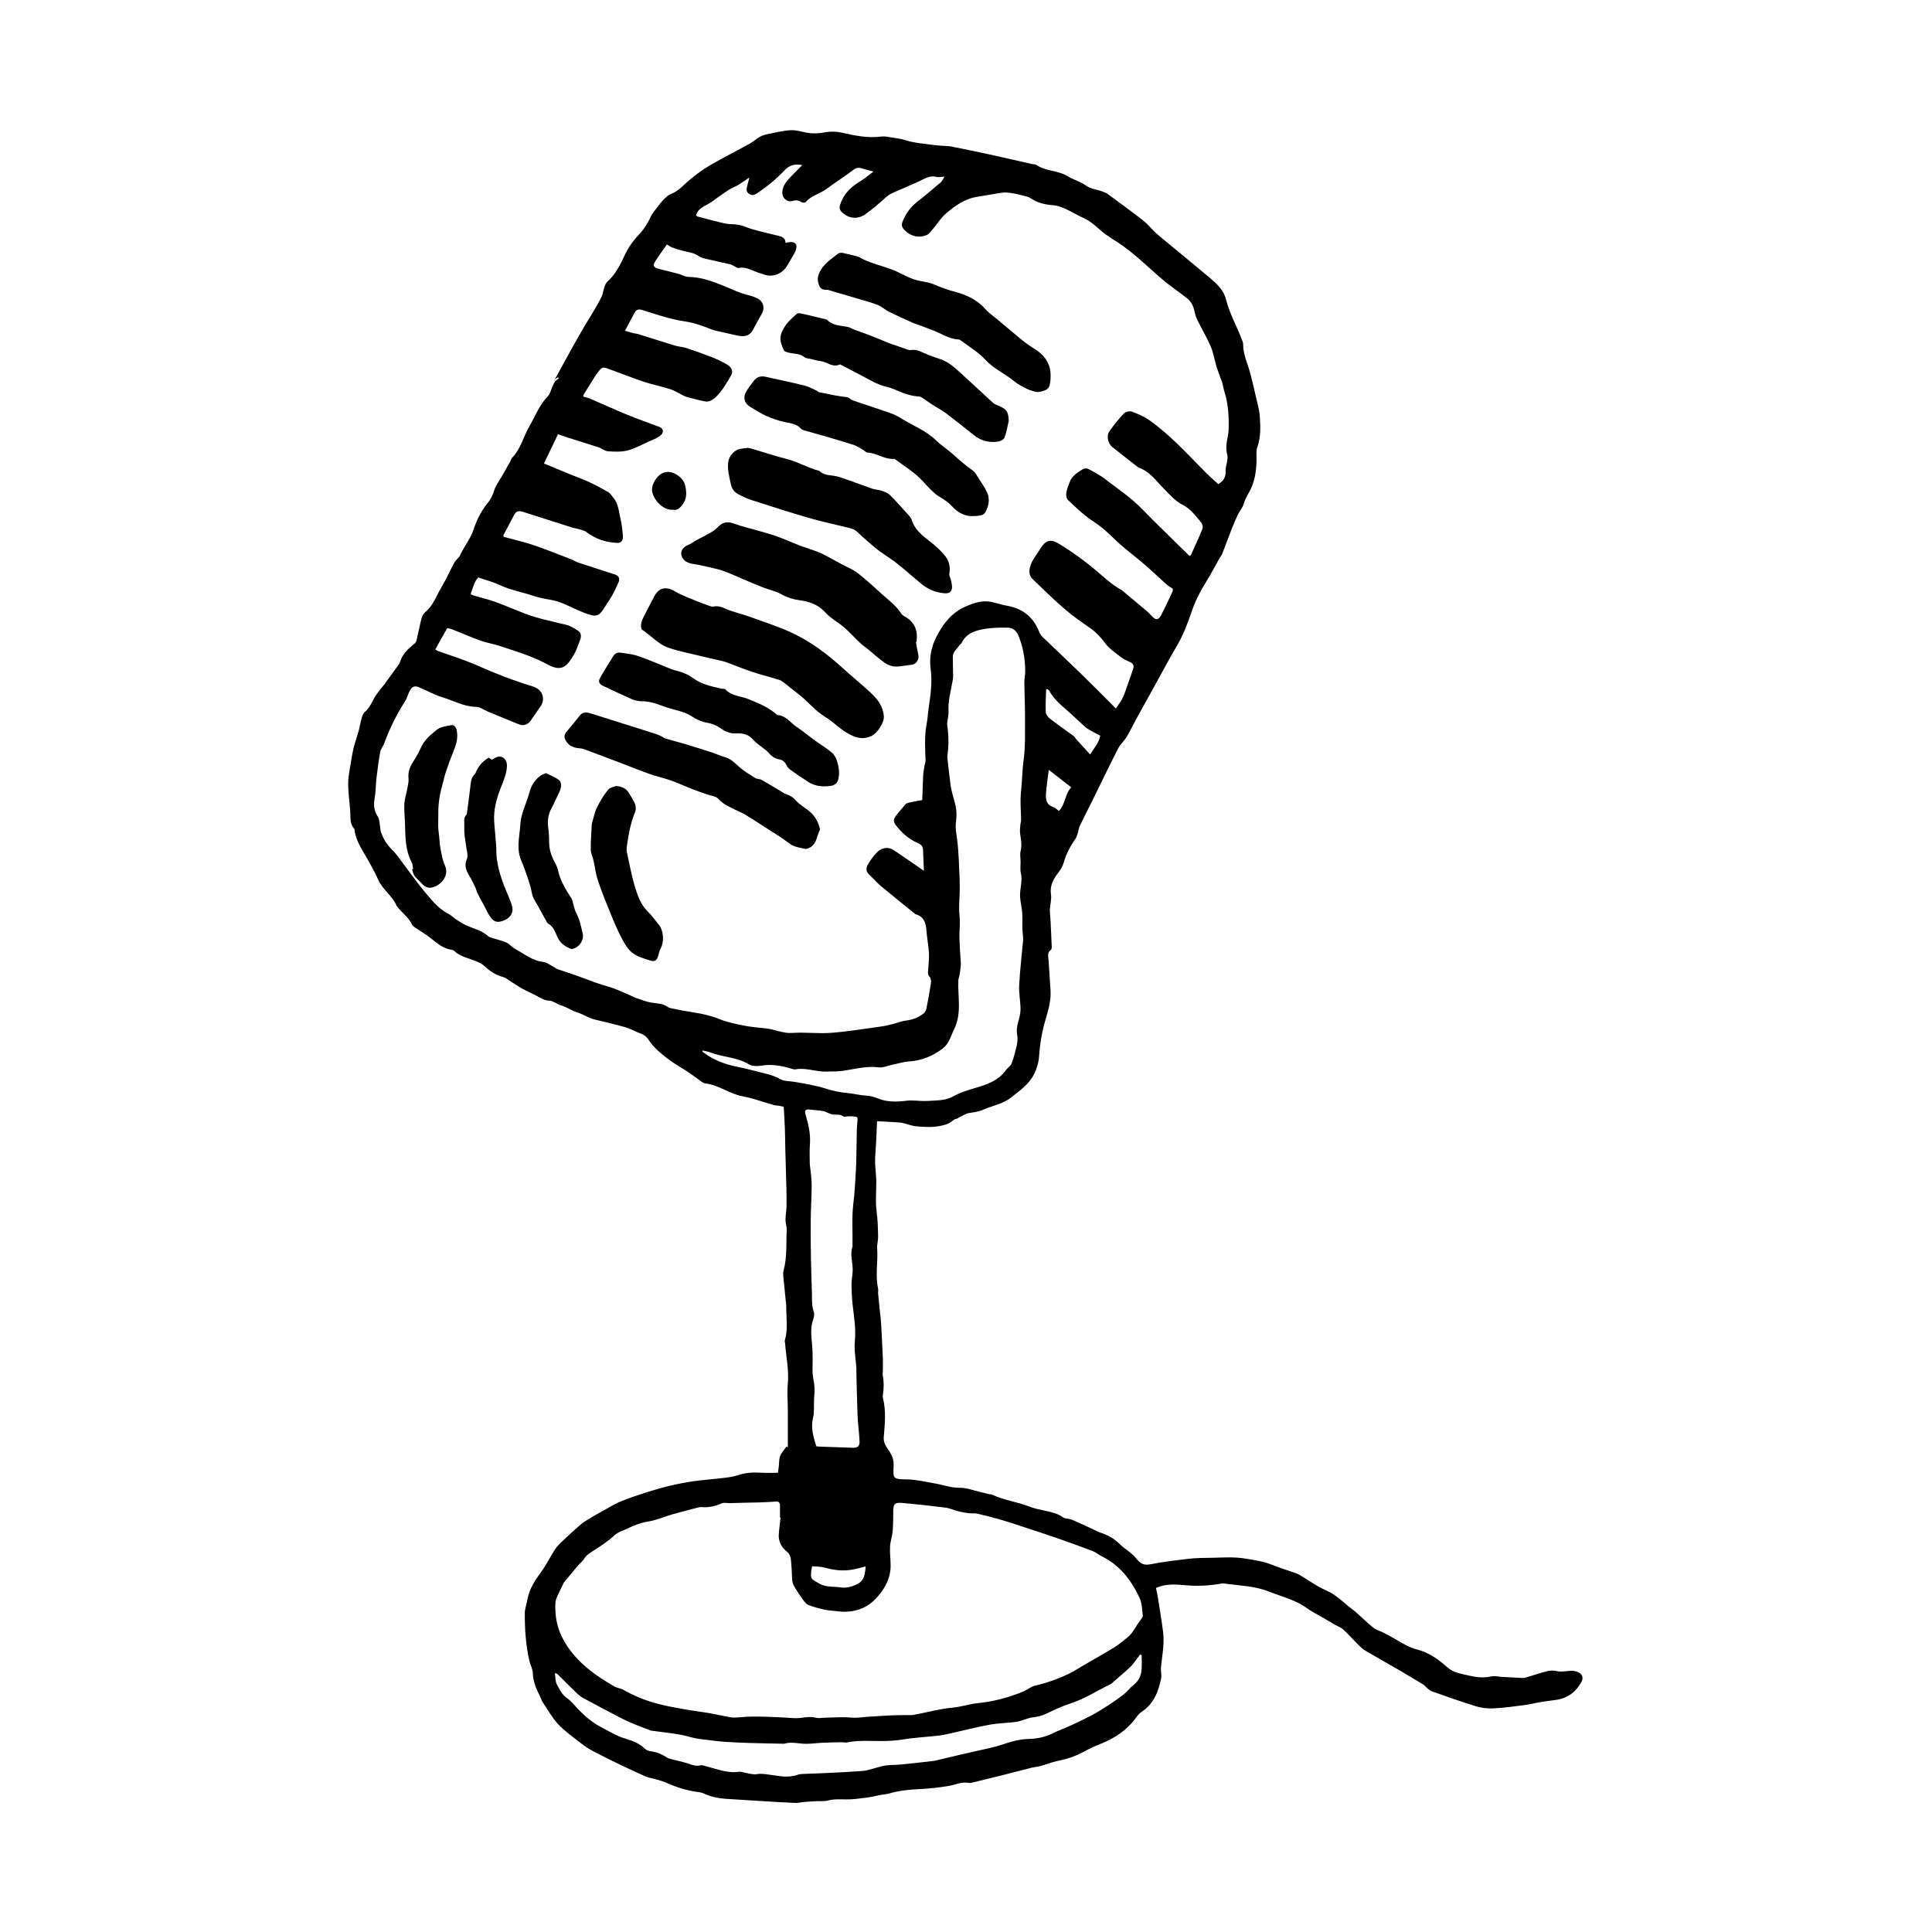 <svg xmlns="http://www.w3.org/2000/svg" xmlns:xlink="http://www.w3.org/1999/xlink" width="500" viewBox="0 0 375 375" height="500" preserveAspectRatio="xMidYMid meet"><defs><clipPath id="bec873f5fb"><path d="M 67.508 25.199 L 307.508 25.199 L 307.508 349.949 L 67.508 349.949 Z M 67.508 25.199 " clip-rule="nonzero"></path></clipPath></defs><g clip-path="url(#bec873f5fb)"><path fill="#000000" d="M 107.703 73.613 C 108.828 71.562 109.945 69.504 111.082 67.457 C 111.906 65.977 112.754 64.508 113.605 63.043 C 114.004 62.359 114.449 61.699 114.848 61.012 C 115.5 59.895 116.18 58.785 116.754 57.629 C 117.035 57.066 117.078 56.391 117.289 55.785 C 117.426 55.391 117.59 54.945 117.887 54.68 C 119.484 53.238 120.391 51.402 121.281 49.484 C 121.934 48.074 122.883 46.73 123.957 45.602 C 124.977 44.535 125.699 43.371 126.305 42.062 C 126.582 41.465 127.031 40.941 127.434 40.41 C 127.863 39.836 128.297 39.254 128.797 38.75 C 129.227 38.32 129.703 37.855 130.246 37.645 C 131.766 37.062 132.738 35.828 133.934 34.844 C 135.176 33.82 136.488 32.852 137.879 32.043 C 140.363 30.598 142.938 29.309 145.453 27.922 C 146.141 27.543 146.73 26.988 147.41 26.598 C 147.871 26.332 148.406 26.152 148.93 26.047 C 150.438 25.742 151.953 25.363 153.484 25.273 C 154.535 25.211 155.613 25.586 156.68 25.766 C 157.828 25.961 158.945 25.902 160.105 25.691 C 161.242 25.48 162.398 25.516 163.617 25.793 C 165.953 26.324 168.344 26.809 170.789 26.531 C 171.285 26.473 171.812 26.457 172.297 26.555 C 173.41 26.781 174.527 26.82 175.652 27.184 C 177.414 27.754 179.32 27.883 181.172 28.141 C 182.199 28.281 183.246 28.305 184.281 28.379 C 184.316 28.383 184.355 28.383 184.391 28.387 C 186.844 28.891 189.301 29.375 191.746 29.906 C 194.641 30.539 197.523 31.211 200.414 31.863 C 200.66 31.918 200.965 31.871 201.152 32.004 C 202.969 33.273 205.309 33.031 207.195 34.18 C 208.375 34.898 209.75 35.262 210.922 36.098 C 211.676 36.641 212.742 36.742 213.664 37.062 C 214.102 37.219 214.578 37.348 214.941 37.613 C 217.27 39.312 219.598 41.012 221.867 42.789 C 222.77 43.492 223.5 44.414 224.34 45.203 C 224.891 45.723 225.488 46.188 226.07 46.672 C 228.938 49.043 231.812 51.402 234.664 53.793 C 235.434 54.438 236.215 55.109 236.836 55.895 C 237.34 56.527 237.766 57.312 237.961 58.094 C 238.648 60.852 240.07 63.305 241.055 65.938 C 241.156 66.207 241.297 66.492 241.293 66.766 C 241.266 68.801 242.188 70.598 242.688 72.496 C 243.082 73.984 243.426 75.488 243.766 76.992 C 244.051 78.254 244.434 79.516 244.523 80.797 C 244.664 82.805 244.738 84.82 244.043 86.805 C 243.758 87.617 243.918 88.59 243.891 89.492 C 243.836 91.418 243.566 93.332 242.707 95.051 C 242.25 95.965 241.684 96.793 241.398 97.812 C 241.188 98.555 240.609 99.184 240.27 99.898 C 239.816 100.84 239.414 101.805 239.031 102.777 C 238.414 104.355 237.84 105.945 237.223 107.523 C 237.109 107.82 236.871 108.066 236.711 108.352 C 236.098 109.445 235.504 110.555 234.879 111.645 C 234.215 112.801 233.477 113.914 232.867 115.094 C 232.305 116.176 231.785 117.297 231.395 118.449 C 230.559 120.91 229.652 123.324 228.312 125.574 C 226.91 127.93 225.641 130.363 224.309 132.766 C 223.051 135.039 221.781 137.305 220.531 139.582 C 219.891 140.75 219.328 141.961 218.645 143.102 C 218.184 143.859 217.445 144.461 217.047 145.242 C 215.293 148.68 213.625 152.16 211.918 155.621 C 211.152 157.172 210.348 158.707 209.609 160.27 C 209.387 160.738 209.336 161.289 209.172 161.789 C 209.051 162.16 208.934 162.551 208.711 162.867 C 207.711 164.297 206.918 165.809 206.441 167.512 C 206.246 168.215 205.793 168.883 205.344 169.477 C 204.398 170.723 203.746 171.977 203.996 173.648 C 204.137 174.578 203.82 175.57 203.781 176.539 C 203.754 177.18 203.867 177.824 203.898 178.469 C 203.988 180.191 204.074 181.914 204.141 183.641 C 204.152 183.883 204.129 184.25 203.98 184.359 C 203.188 184.934 203.484 185.703 203.531 186.426 C 203.652 188.367 203.793 190.309 203.91 192.254 C 204.023 194.203 203.492 196.027 202.941 197.875 C 202.238 200.227 201.848 202.641 201.676 205.105 C 201.594 206.258 201.227 207.457 200.707 208.496 C 199.715 210.488 197.887 211.73 196.176 213.074 C 194.609 214.309 192.68 214.574 190.953 215.352 C 190.016 215.773 189.062 215.891 188.078 216.047 C 187.441 216.148 186.852 216.555 186.246 216.836 C 186.027 216.938 185.836 217.141 185.617 217.172 C 185.156 217.238 184.91 217.547 184.57 217.789 C 183.988 218.199 183.219 218.398 182.5 218.539 C 180.902 218.852 179.281 218.762 177.672 218.594 C 177.281 218.555 176.902 218.43 176.52 218.336 C 175.93 218.188 175.352 217.949 174.758 217.895 C 173.301 217.766 171.836 217.715 170.242 217.629 C 170.18 219.059 170.117 220.492 170.043 221.926 C 169.996 222.824 169.902 223.719 169.867 224.621 C 169.844 225.254 169.863 225.895 169.898 226.527 C 169.945 227.426 170.074 228.316 170.086 229.211 C 170.113 231.164 169.883 233.141 170.141 235.059 C 170.367 236.75 170.418 238.426 170.438 240.113 C 170.445 240.832 170.199 241.555 170.254 242.262 C 170.457 244.855 169.855 247.465 170.43 250.051 C 170.508 250.395 170.414 250.773 170.445 251.133 C 170.539 252.211 170.652 253.285 170.766 254.363 C 170.844 255.148 170.965 255.93 171.012 256.715 C 171.145 259.016 171.262 261.316 171.359 263.621 C 171.395 264.449 171.363 265.285 171.359 266.117 C 171.359 266.367 171.293 266.629 171.336 266.875 C 171.578 268.16 171.578 269.441 171.367 270.73 C 171.336 270.941 171.336 271.176 171.387 271.379 C 172.016 273.898 171.746 276.438 171.535 278.969 C 171.43 280.172 172.188 281 172.738 281.879 C 173.242 282.691 173.484 283.477 173.453 284.422 C 173.367 287.016 173.188 287.113 176.125 287.156 C 177.91 287.184 179.688 287.641 181.465 287.938 C 183.09 288.207 184.629 288.809 186.344 288.781 C 187.641 288.762 188.945 289.297 190.246 289.594 C 190.844 289.727 191.438 289.887 192.031 290.027 C 192.207 290.07 192.41 290.035 192.566 290.109 C 194.895 291.211 197.473 291.516 199.859 292.441 C 200.797 292.805 201.801 293.016 202.789 293.219 C 204.031 293.477 205.234 293.742 206.312 294.504 C 206.777 294.832 207.516 294.734 208.07 294.973 C 209.688 295.668 211.273 296.43 212.871 297.168 C 213.035 297.242 213.188 297.348 213.355 297.402 C 214.816 297.863 216.137 298.516 217.258 299.629 C 218.301 300.664 219.688 301.395 220.574 302.531 C 221.398 303.594 222.086 303.863 223.395 303.609 C 225.809 303.137 228.262 302.852 230.707 302.559 C 232.238 302.379 233.797 302.395 235.34 302.363 C 237.465 302.316 239.586 302.16 241.715 302.52 C 243.445 302.812 245.172 303.035 246.824 303.699 C 248.328 304.301 249.883 304.777 251.414 305.316 C 251.684 305.414 251.957 305.52 252.203 305.664 C 253.973 306.707 255.652 307.949 257.523 308.754 C 259.41 309.57 260.703 311.027 262.266 312.191 C 263.867 313.387 265.164 314.883 266.746 316.066 C 266.887 316.176 267.047 316.277 267.215 316.34 C 269.523 317.184 271.477 318.707 273.699 319.707 C 274.641 320.129 275.703 320.289 276.648 320.707 C 277.531 321.094 278.363 321.617 279.156 322.168 C 279.926 322.703 280.586 323.391 281.344 323.941 C 282.449 324.746 283.797 324.91 285.086 325.219 C 286.504 325.555 287.902 325.73 289.367 325.402 C 290.078 325.242 290.867 325.449 291.621 325.488 C 292.914 325.559 294.207 325.633 295.496 325.695 C 295.676 325.707 295.863 325.699 296.031 325.648 C 297.406 325.238 298.773 324.773 300.164 324.414 C 300.742 324.266 301.414 324.191 301.984 324.328 C 302.969 324.566 303.898 324.363 304.859 324.301 C 305.277 324.273 305.727 324.352 306.125 324.492 C 307.191 324.863 307.445 325.648 306.871 326.629 C 305.809 328.445 304.285 329.602 302.184 329.926 C 301.148 330.082 300.109 330.191 299.078 330.359 C 298.09 330.523 297.121 330.797 296.129 330.926 C 294.059 331.191 291.984 331.488 289.902 331.594 C 288.766 331.652 287.562 331.516 286.473 331.184 C 283.578 330.297 280.723 329.273 277.867 328.262 C 277.457 328.113 277.133 327.723 276.773 327.438 C 276.578 327.281 276.418 327.07 276.211 326.941 C 274.766 326.066 273.32 325.188 271.855 324.336 C 269.555 323 267.234 321.703 264.941 320.348 C 264.453 320.059 264.031 319.637 263.625 319.234 C 262.66 318.266 261.758 317.23 260.75 316.312 C 260.258 315.867 259.582 315.629 258.996 315.289 C 258.184 314.82 257.379 314.344 256.57 313.871 C 255.586 313.293 254.543 312.785 253.621 312.113 C 251.414 310.504 248.793 309.914 246.324 308.93 C 243.512 307.809 240.531 307.777 237.609 307.355 C 237.297 307.309 236.965 307.391 236.645 307.441 C 234.457 307.805 232.281 307.891 230.059 307.688 C 228.184 307.512 226.25 307.387 224.375 308.211 C 224.504 308.867 224.652 309.496 224.754 310.129 C 225.102 312.344 225.473 314.555 225.758 316.777 C 225.875 317.691 225.863 318.641 225.797 319.562 C 225.699 320.898 225.484 322.223 225.352 323.551 C 225.309 323.973 225.371 324.398 225.387 324.824 C 225.398 325.074 225.457 325.336 225.41 325.578 C 224.898 328.273 223.965 330.723 221.52 332.316 C 221.141 332.566 220.828 332.953 220.555 333.332 C 218.766 335.816 216.34 337.426 213.523 338.523 C 212.449 338.945 211.398 339.441 210.387 339.996 C 208.754 340.891 207.027 341.457 205.203 341.816 C 204.117 342.031 203.082 342.477 202.008 342.773 C 201.426 342.934 200.809 342.969 200.219 343.117 C 198.398 343.57 196.586 344.062 194.766 344.52 C 192.773 345.02 190.773 345.508 188.773 345.988 C 188.531 346.047 188.262 346.102 188.023 346.059 C 186.676 345.797 185.48 346.414 184.219 346.633 C 182.305 346.965 180.355 347.168 178.418 347.266 C 176.418 347.363 174.457 347.555 172.535 348.133 C 172.055 348.277 171.535 348.277 171.035 348.371 C 170.082 348.551 169.137 348.805 168.172 348.926 C 166.82 349.098 165.453 349.293 164.094 349.266 C 162.973 349.242 161.891 349.172 160.777 349.465 C 160.031 349.664 159.207 349.57 158.422 349.609 C 157.633 349.652 156.844 349.691 156.059 349.758 C 155.52 349.801 154.98 349.969 154.445 349.949 C 152.578 349.883 150.711 349.762 148.844 349.648 C 146.215 349.492 143.586 349.328 140.953 349.156 C 139.473 349.059 138.043 348.777 136.676 348.141 C 136.137 347.887 135.5 347.832 134.898 347.742 C 132.844 347.434 130.918 346.742 129.023 345.914 C 128.109 345.52 127.102 345.348 126.133 345.07 C 125.855 344.988 125.57 344.93 125.309 344.809 C 123.703 344.082 122.09 343.363 120.504 342.594 C 118.652 341.703 116.809 340.793 114.996 339.832 C 114.203 339.414 113.445 338.898 112.738 338.344 C 111.238 337.16 109.645 336.051 108.344 334.672 C 107.176 333.43 106.328 331.879 105.375 330.441 C 105.098 330.023 104.953 329.523 104.727 329.07 C 104.035 327.715 103.473 326.348 103.422 324.766 C 103.395 323.93 102.914 323.117 102.727 322.273 C 102.047 319.266 101.855 316.199 101.863 313.129 C 101.867 312.25 102.211 311.371 102.363 310.488 C 102.73 308.41 103.844 306.734 105.066 305.074 C 106.055 303.73 106.773 302.195 107.691 300.793 C 108.117 300.141 108.695 299.574 109.266 299.035 C 110.414 297.945 111.586 296.875 112.785 295.844 C 113.293 295.41 113.891 295.082 114.465 294.73 C 115.168 294.305 115.883 293.891 116.605 293.496 C 118 292.738 119.348 291.859 120.816 291.289 C 123.168 290.375 125.582 289.594 128.012 288.906 C 129.988 288.348 132.008 287.91 134.035 287.59 C 136.203 287.246 138.402 287.121 140.586 286.852 C 141.547 286.734 142.531 286.59 143.445 286.277 C 144.887 285.793 146.336 285.773 147.82 285.855 C 148.816 285.91 149.812 285.867 150.996 285.867 C 151.043 285.527 151.105 285.09 151.16 284.648 C 151.242 283.969 151.184 283.238 151.422 282.621 C 151.684 281.957 152.219 281.402 152.633 280.797 C 152.73 280.832 152.824 280.867 152.918 280.902 C 152.918 278.559 152.926 276.215 152.918 273.867 C 152.914 272.105 152.75 270.324 152.914 268.578 C 153.168 265.914 152.566 263.336 152.387 260.719 C 152.375 260.539 152.285 260.34 152.332 260.18 C 152.977 258.047 152.602 255.871 152.613 253.715 C 152.617 253.461 152.59 253.211 152.562 252.957 C 152.391 251.238 152.199 249.52 152.039 247.797 C 152.004 247.406 151.988 246.988 152.09 246.617 C 152.801 244.031 152.57 241.371 152.703 238.742 C 152.734 238.141 152.492 237.527 152.469 236.918 C 152.445 236.316 152.543 235.707 152.59 235.102 C 152.609 234.852 152.66 234.602 152.66 234.352 C 152.664 233.16 152.672 231.973 152.645 230.781 C 152.586 228.23 152.5 225.68 152.43 223.129 C 152.395 221.754 152.395 220.379 152.344 219.008 C 152.293 217.652 152.203 216.293 152.125 214.816 C 151.812 214.758 151.434 214.676 151.051 214.609 C 150.766 214.559 150.469 214.566 150.191 214.488 C 148.191 213.922 146.223 213.184 144.188 212.809 C 141.629 212.336 139.547 210.617 136.945 210.293 C 136.332 210.215 135.781 209.629 135.219 209.25 C 134.566 208.812 133.949 208.332 133.297 207.902 C 132.309 207.262 131.27 206.695 130.309 206.012 C 129.344 205.324 128.41 204.574 127.531 203.773 C 126.934 203.223 126.391 202.582 125.945 201.898 C 125.523 201.258 125.02 200.832 124.297 200.586 C 123.656 200.367 123.059 200.027 122.43 199.77 C 122.008 199.59 121.574 199.426 121.129 199.309 C 119.32 198.84 117.516 198.344 115.691 197.953 C 114.363 197.672 113.238 196.883 112.027 196.496 C 110.855 196.121 109.883 195.383 108.711 195.082 C 108.375 194.992 108.078 194.746 107.75 194.605 C 107.391 194.449 107.016 194.23 106.645 194.227 C 105.715 194.215 105 193.746 104.234 193.332 C 103.293 192.82 102.293 192.406 101.352 191.887 C 100.535 191.434 99.77 190.891 98.973 190.391 C 98.555 190.129 98.148 189.766 97.688 189.648 C 96.277 189.285 95.129 188.551 94.082 187.555 C 93.602 187.098 92.945 186.785 92.316 186.531 C 90.883 185.953 89.309 185.695 88.145 184.547 C 88.027 184.43 87.82 184.363 87.648 184.344 C 86.02 184.133 84.863 183.098 83.648 182.129 C 82.777 181.434 81.801 180.879 80.883 180.242 C 80.562 180.023 80.145 179.809 79.996 179.488 C 79.316 178.043 77.973 177.156 77.062 175.91 C 77.043 175.879 77.004 175.863 76.988 175.832 C 76.195 173.898 74.309 172.715 73.469 170.871 C 72.734 169.258 71.898 167.734 71.012 166.207 C 70.043 164.543 68.969 162.879 68.781 160.871 C 67.84 159.918 68.066 158.691 67.984 157.531 C 67.852 155.676 67.562 153.82 67.586 151.969 C 67.602 150.473 67.961 148.977 68.191 147.484 C 68.32 146.664 68.461 145.84 68.668 145.035 C 68.941 143.992 69.312 142.969 69.598 141.926 C 69.832 141.062 69.973 140.172 70.219 139.312 C 70.336 138.91 70.512 138.441 70.816 138.188 C 71.859 137.312 72.25 136.039 72.961 134.965 C 73.438 134.246 74.016 133.598 74.543 132.914 C 74.805 132.57 75.051 132.215 75.305 131.867 C 75.934 131 76.566 130.137 77.191 129.266 C 77.355 129.035 77.551 128.801 77.625 128.539 C 78.07 126.984 79.188 125.973 80.371 125 C 80.57 124.836 80.777 124.59 80.836 124.348 C 81.18 122.918 81.445 121.469 81.812 120.043 C 81.926 119.605 82.176 119.117 82.516 118.84 C 84.125 117.527 84.719 115.566 85.738 113.887 C 86.652 112.379 87.34 110.738 88.188 109.184 C 88.457 108.688 89.035 108.348 89.266 107.84 C 90.066 106.078 91.344 104.594 91.953 102.691 C 92.547 100.824 93.488 99.047 94.758 97.496 C 95.336 96.789 95.664 95.984 95.953 95.109 C 96.258 94.176 96.895 93.352 97.391 92.48 C 97.922 91.539 98.461 90.605 98.988 89.664 C 99.129 89.41 99.184 89.086 99.371 88.891 C 101.074 87.152 101.582 84.77 102.75 82.75 C 103.887 80.793 104.672 78.633 106.297 76.957 C 106.816 76.422 106.984 75.543 107.316 74.824 C 107.438 74.566 107.574 74.312 107.707 74.059 L 107.68 74.07 C 107.945 73.844 108.207 73.621 108.473 73.395 C 108.426 73.34 108.379 73.281 108.332 73.223 C 108.113 73.352 107.895 73.477 107.676 73.605 C 107.676 73.605 107.703 73.613 107.703 73.613 Z M 145.473 34.438 C 144.738 34.934 144.023 35.453 143.266 35.914 C 142.715 36.246 142.09 36.457 141.543 36.797 C 140.754 37.285 140.004 37.84 139.242 38.371 C 139.035 38.512 138.848 38.68 138.641 38.82 C 138.266 39.078 137.895 39.352 137.496 39.574 C 136.504 40.125 135.418 40.566 135.09 41.84 C 135.242 41.93 135.328 42.012 135.426 42.035 C 136.922 42.426 138.414 42.828 139.918 43.191 C 140.582 43.348 141.266 43.512 141.938 43.512 C 142.934 43.516 143.855 43.676 144.781 44.062 C 145.676 44.441 146.641 44.656 147.582 44.906 C 148.734 45.211 149.895 45.469 151.047 45.762 C 151.77 45.945 152.484 46.16 152.465 47.141 C 152.832 47.074 153.074 47.004 153.324 46.988 C 154.371 46.91 154.816 47.465 154.5 48.461 C 154.414 48.734 154.289 49 154.148 49.25 C 153.719 50.004 153.266 50.746 152.832 51.5 C 151.812 53.273 149.871 53.953 148.008 53.184 C 147.941 53.152 147.875 53.121 147.805 53.105 C 146.316 52.789 145.027 51.668 143.363 52.012 C 143.133 52.062 142.84 51.812 142.578 51.695 C 142.32 51.574 142.078 51.387 141.805 51.32 C 140.258 50.957 138.703 50.637 137.156 50.27 C 136.637 50.145 136.066 50.016 135.645 49.719 C 134.629 48.996 133.426 48.938 132.297 48.613 C 131.652 48.43 131.012 48.23 130.383 48 C 130.094 47.891 129.844 47.684 129.445 47.445 C 128.656 48.578 127.887 49.617 127.188 50.703 C 126.656 51.523 126.84 51.91 127.812 52.168 C 129.102 52.512 130.398 52.805 131.684 53.148 C 132.34 53.324 132.98 53.738 133.629 53.746 C 135.965 53.773 138.098 54.543 140.215 55.383 C 141.945 56.066 143.605 56.926 145.445 57.34 C 145.965 57.457 146.477 57.664 146.965 57.891 C 148.098 58.414 148.52 59.695 147.93 60.789 C 147.387 61.805 146.758 62.781 146.266 63.82 C 145.688 65.035 144.746 65.41 143.516 65.199 C 142.535 65.027 141.566 64.777 140.594 64.555 C 139.754 64.359 138.883 64.234 138.086 63.926 C 136.41 63.27 134.73 62.641 132.953 62.387 C 130.07 61.977 127.348 61 124.59 60.156 C 123.93 59.953 123.52 60.109 123.223 60.633 C 122.594 61.754 122 62.898 121.309 64.191 C 121.93 64.375 122.43 64.535 122.941 64.668 C 123.215 64.742 123.516 64.734 123.785 64.82 C 126.195 65.57 128.594 66.348 131.008 67.078 C 131.727 67.297 132.508 67.32 133.223 67.555 C 134.898 68.105 136.562 68.695 138.207 69.34 C 139.18 69.723 140.125 70.188 141.035 70.703 C 142.02 71.258 142.371 72.066 141.91 72.855 C 141 74.41 140.125 76.012 138.758 77.23 C 138.211 77.715 137.531 78.066 136.762 77.902 C 135.602 77.66 134.453 77.363 133.309 77.059 C 132.965 76.965 132.648 76.766 132.324 76.609 C 131.586 76.25 130.883 75.789 130.109 75.543 C 128.391 75.004 126.613 74.645 124.906 74.078 C 122.688 73.344 120.516 72.469 118.316 71.672 C 116.918 71.164 116.895 71.176 116.008 72.336 C 115.766 72.652 115.535 72.977 115.32 73.316 C 114.633 74.41 113.949 75.508 113.273 76.613 C 113.211 76.715 113.238 76.871 113.223 76.988 C 113.695 77.125 114.129 77.203 114.52 77.371 C 116.898 78.395 119.254 79.477 121.648 80.461 C 123.73 81.312 125.852 82.066 127.957 82.848 C 128.648 83.105 128.898 83.73 128.426 84.293 C 128.16 84.613 127.758 84.832 127.387 85.043 C 127.016 85.258 126.605 85.41 126.211 85.582 C 124.758 86.215 123.348 87.02 121.832 87.426 C 120.621 87.75 119.27 87.672 117.992 87.594 C 117.391 87.559 116.836 87.039 116.227 86.836 C 114.242 86.184 112.242 85.582 110.254 84.949 C 109.613 84.746 108.984 84.512 108.312 84.277 C 107.367 86.246 106.457 88.148 105.586 89.965 C 107.375 90.707 109.098 91.426 110.828 92.133 C 111.965 92.598 113.129 92.996 114.242 93.516 C 115.539 94.121 116.809 94.793 118.051 95.508 C 118.434 95.727 118.68 96.176 118.984 96.523 C 120.062 97.734 120.098 99.316 120.453 100.77 C 120.711 101.816 120.801 102.91 120.906 103.984 C 120.996 104.902 120.574 105.41 119.812 105.379 C 117.637 105.281 115.652 104.648 113.895 103.312 C 113.52 103.027 113.008 102.898 112.539 102.754 C 112.059 102.602 111.551 102.551 111.07 102.398 C 107.871 101.387 104.68 100.359 101.484 99.344 C 100.809 99.129 100.211 99.148 99.824 99.895 C 99.129 101.23 98.406 102.555 97.703 103.891 C 97.676 103.938 97.727 104.023 97.758 104.191 C 98.305 104.336 98.895 104.484 99.484 104.648 C 100.941 105.055 102.422 105.398 103.844 105.902 C 106.195 106.727 108.512 107.648 110.836 108.547 C 111.336 108.738 111.797 109.051 112.305 109.219 C 114.66 110 117.027 110.746 119.387 111.516 C 120.059 111.734 120.363 112.297 120.086 112.953 C 119.695 113.879 119.266 114.797 118.766 115.668 C 118.23 116.609 117.582 117.48 117.008 118.398 C 116.434 119.32 115.766 119.676 114.754 119.398 C 113.922 119.168 113.105 118.855 112.316 118.504 C 110.539 117.719 108.844 116.75 106.883 116.422 C 105.715 116.227 104.531 116 103.41 115.621 C 101.297 114.906 99.082 114.535 97.039 113.574 C 95.746 112.965 94.336 112.605 92.828 112.082 C 92.035 112.906 91.793 114.133 91.344 115.316 C 91.598 115.438 91.746 115.535 91.91 115.586 C 93.297 115.988 94.711 116.316 96.062 116.801 C 98 117.496 99.891 118.328 101.809 119.07 C 104.445 120.094 107.219 120.598 109.941 121.289 C 110.75 121.492 111.516 121.969 112.219 122.441 C 112.824 122.852 112.863 123.555 112.605 124.211 C 112.23 125.18 111.898 126.184 111.387 127.078 C 109.977 129.531 108.914 130.387 106.301 128.984 C 105.102 128.336 103.852 127.766 102.574 127.285 C 100.691 126.574 98.77 125.945 96.848 125.336 C 95.648 124.957 94.395 124.75 93.211 124.324 C 91.383 123.664 89.602 122.879 87.789 122.164 C 87.473 122.039 87.121 122 86.801 121.926 C 85.996 123.367 85.25 124.703 84.488 126.062 C 84.707 126.191 84.82 126.285 84.949 126.332 C 87.488 127.258 90.09 128.039 92.555 129.133 C 96.055 130.691 99.609 132.074 103.273 133.191 C 103.582 133.285 103.887 133.414 104.164 133.57 C 105.445 134.297 105.777 135.883 104.934 137.078 C 104.289 137.988 103.676 138.922 103.035 139.836 C 102.453 140.676 101.602 140.953 100.672 140.578 C 98.703 139.781 96.742 138.965 94.777 138.152 C 93.977 137.82 93.184 137.207 92.379 137.195 C 90.047 137.164 88.074 136.012 85.949 135.367 C 84.379 134.895 82.918 134.074 81.398 133.426 C 80.504 133.043 79.996 133.203 79.527 134.086 C 79.188 134.719 79.047 135.469 78.66 136.062 C 76.969 138.68 75.605 141.449 74.539 144.375 C 74.344 144.906 73.902 145.371 73.805 145.91 C 73.492 147.648 73.266 149.402 73.059 151.16 C 72.91 152.41 72.957 153.688 72.719 154.918 C 72.465 156.242 72.602 157.383 73.344 158.527 C 73.656 159.004 73.645 159.699 73.758 160.297 C 73.824 160.645 73.801 161.016 73.902 161.348 C 74.34 162.793 75.141 164.016 76.23 165.062 C 76.617 165.438 76.953 165.867 77.281 166.301 C 78.105 167.387 78.91 168.488 79.719 169.586 C 80.738 170.977 81.777 172.332 82.895 173.652 C 84.129 175.105 85.297 176.496 87.027 177.363 C 87.562 177.633 87.992 178.105 88.5 178.438 C 89.121 178.848 89.75 179.254 90.418 179.57 C 91.844 180.25 93.441 180.535 94.676 181.656 C 95.09 182.031 95.785 182.102 96.355 182.297 C 97.031 182.531 97.75 182.668 98.375 182.992 C 98.941 183.281 99.367 183.844 99.93 184.148 C 101.723 185.117 103.316 186.488 105.48 186.715 C 106.082 186.781 106.648 187.234 107.223 187.527 C 107.574 187.711 107.887 187.992 108.254 188.125 C 109.777 188.668 111.328 189.133 112.84 189.699 C 114.594 190.359 116.336 191.027 118.148 191.527 C 119.449 191.887 120.68 192.508 121.934 193.027 C 122.43 193.23 122.895 193.512 123.398 193.684 C 124.414 194.031 125.426 194.449 126.477 194.613 C 127.547 194.777 128.629 194.758 129.574 195.426 C 129.883 195.645 130.316 195.715 130.703 195.793 C 132.008 196.051 133.316 196.312 134.633 196.512 C 136.34 196.773 137.996 197.137 139.625 197.797 C 141.113 198.398 142.73 198.734 144.316 199.051 C 145.727 199.336 147.168 199.465 148.602 199.602 C 150.348 199.77 151.938 200.621 153.789 200.492 C 156.293 200.316 158.832 200.664 161.336 200.473 C 164.59 200.223 167.82 199.68 171.055 199.238 C 171.762 199.145 172.461 198.977 173.152 198.801 C 174.094 198.566 175.012 198.18 175.965 198.07 C 177.203 197.93 178.266 197.477 179.227 196.742 C 179.484 196.543 179.719 196.199 179.785 195.887 C 180.125 194.227 180.438 192.559 180.691 190.883 C 180.754 190.473 180.707 189.875 180.453 189.621 C 180.098 189.266 180.105 188.953 180.133 188.559 C 180.203 187.41 180.355 186.262 180.312 185.121 C 180.266 183.859 180.012 182.609 179.895 181.352 C 179.746 179.73 179.738 178.055 177.75 177.461 C 177.684 177.441 177.621 177.391 177.566 177.344 C 175.352 175.547 173.125 173.77 170.934 171.945 C 170.246 171.371 169.676 170.656 169.012 170.055 C 168.078 169.215 167.922 168.684 168.574 167.602 C 169.039 166.836 169.582 166.094 170.207 165.449 C 171.043 164.586 172.312 164.23 173.551 165.059 C 174.477 165.676 175.395 166.312 176.312 166.941 C 177.25 167.582 178.184 168.23 179.332 169.02 C 179.27 167.551 179.199 166.266 179.168 164.984 C 179.148 164.211 178.723 163.891 178.051 163.594 C 176.344 162.832 174.973 161.605 173.844 160.113 C 173.473 159.625 173.398 159.055 173.73 158.59 C 174.348 157.727 175.059 156.93 175.758 156.121 C 175.891 155.969 176.117 155.855 176.32 155.809 C 177.133 155.633 177.953 155.488 179.012 155.285 C 179.062 153.828 179.105 152.148 179.188 150.473 C 179.219 149.863 179.344 149.258 179.441 148.656 C 179.496 148.301 179.66 147.953 179.648 147.605 C 179.574 145.234 179.398 142.867 179.863 140.508 C 180.062 139.48 180.105 138.426 180.258 137.391 C 180.613 134.918 180.992 132.426 180.645 129.945 C 180.336 127.723 180.742 125.625 181.691 123.734 C 182.953 121.207 184.641 118.934 187.391 117.742 C 189 117.043 190.629 116.453 192.422 116.836 C 193.406 117.047 194.363 117.375 195.352 117.547 C 198.41 118.074 200.559 119.691 201.691 122.617 C 201.844 123.012 202.113 123.395 202.418 123.688 C 204.828 126.012 207.277 128.289 209.676 130.629 C 211.992 132.883 214.262 135.191 216.602 137.527 C 216.738 137.32 216.91 137.012 217.125 136.73 C 218.078 135.504 218.477 134.027 218.98 132.602 C 219.316 131.648 219.676 130.703 219.965 129.738 C 220.129 129.199 219.953 128.777 219.367 128.52 C 218.719 128.234 218.051 127.93 217.504 127.496 C 216.473 126.672 215.352 125.984 214.527 124.863 C 213.664 123.688 212.641 122.605 211.387 121.754 C 209.699 120.609 208.031 119.406 206.488 118.07 C 204.391 116.25 202.395 114.305 200.398 112.367 C 199.766 111.754 199.695 110.953 199.93 110.055 C 200.27 108.746 201.152 107.785 201.816 106.68 C 203.129 104.484 204.125 104.676 205.812 105.707 C 208.047 107.074 210.188 108.629 212.215 110.289 C 214.031 111.773 215.68 113.461 217.781 114.57 C 217.902 114.637 217.996 114.762 218.105 114.852 C 219.316 115.867 220.535 116.875 221.742 117.898 C 222.34 118.406 222.973 118.891 223.477 119.484 C 224.25 120.391 224.824 120.441 225.363 119.418 C 226.145 117.926 226.848 116.391 227.57 114.863 C 227.652 114.684 227.625 114.453 227.648 114.27 C 227.238 114 226.844 113.805 226.523 113.52 C 225.02 112.18 223.559 110.785 222.035 109.465 C 220.617 108.238 219.109 107.113 217.691 105.887 C 216.438 104.801 215.293 103.582 214.02 102.523 C 212.969 101.648 211.754 100.977 210.691 100.113 C 209.488 99.137 208.355 98.074 207.242 96.992 C 207.016 96.773 206.934 96.301 206.953 95.953 C 206.977 95.457 207.105 94.953 207.281 94.488 C 207.531 93.824 207.75 93.094 208.195 92.578 C 208.73 91.965 209.465 91.508 210.168 91.07 C 210.43 90.91 210.906 90.871 211.18 91 C 212.051 91.414 212.883 91.91 213.707 92.418 C 214.164 92.695 214.578 93.051 215.008 93.379 C 216.648 94.625 218.344 95.805 219.906 97.141 C 221.273 98.309 222.48 99.656 223.762 100.918 C 225.375 102.508 226.992 104.098 228.609 105.688 C 229.363 106.43 230.125 107.168 230.891 107.918 C 231 107.836 231.125 107.789 231.164 107.703 C 231.922 106.027 232.707 104.355 233.395 102.648 C 233.523 102.32 233.402 101.719 233.168 101.438 C 232.102 100.168 231.105 98.781 229.582 98.012 C 228.09 97.254 227.051 96.008 225.914 94.863 C 224.402 93.344 223.176 91.492 221.004 90.766 C 220.969 90.754 220.941 90.727 220.914 90.703 C 219.234 89.391 217.539 88.09 215.879 86.754 C 215.082 86.109 214.719 84.617 215.285 83.793 C 216.137 82.547 217.098 81.359 218.137 80.27 C 218.461 79.93 219.285 79.738 219.719 79.902 C 220.957 80.371 222.219 80.918 223.281 81.691 C 224.969 82.922 226.57 84.293 228.086 85.73 C 230.152 87.691 232.094 89.781 234.109 91.793 C 234.867 92.551 235.684 93.25 236.465 93.965 C 237.496 93.371 237.969 92.559 237.898 91.371 C 237.863 90.773 238.094 90.16 238.176 89.551 C 238.227 89.16 238.332 88.734 238.23 88.375 C 237.988 87.484 237.977 86.602 238.125 85.707 C 238.246 84.965 238.449 84.223 238.473 83.477 C 238.555 80.941 238.426 78.422 237.648 75.973 C 237.473 75.426 237.395 74.852 237.246 74.297 C 237.16 73.988 237.023 73.695 236.914 73.395 C 236.641 72.625 236.336 71.863 236.102 71.086 C 235.723 69.809 235.52 68.461 235 67.25 C 234.234 65.469 233.234 63.789 232.371 62.047 C 232.133 61.566 231.977 61.031 231.871 60.508 C 231.66 59.438 231.211 58.512 230.344 57.84 C 229.32 57.047 228.27 56.285 227.23 55.512 C 226.941 55.297 226.648 55.09 226.367 54.863 C 224.25 53.141 222.305 51.219 220.203 49.473 C 218.805 48.312 217.383 47.25 215.828 46.336 C 215.641 46.227 215.492 46.059 215.305 45.953 C 213.582 44.953 212.371 43.273 210.527 42.426 C 209.219 41.824 207.98 41.062 206.664 40.473 C 205.922 40.141 205.098 39.871 204.297 39.816 C 202.797 39.715 201.406 39.387 200.148 38.543 C 199.883 38.367 199.578 38.219 199.27 38.141 C 198.367 37.902 197.457 37.668 196.535 37.512 C 195.898 37.398 195.227 37.312 194.598 37.395 C 192.961 37.609 191.34 37.949 189.707 38.195 C 187.285 38.555 185.375 39.926 183.609 41.445 C 182.586 42.328 181.855 43.543 180.969 44.59 C 180.645 44.969 180.316 45.422 179.887 45.609 C 178.332 46.297 176.637 45.828 175.484 44.566 C 175.062 44.105 174.938 43.645 175.164 43.082 C 175.766 41.582 176.617 40.277 177.918 39.262 C 179.504 38.02 181.043 36.723 182.574 35.418 C 182.863 35.172 183.02 34.773 183.344 34.285 C 182.652 34.32 182.203 34.445 181.812 34.344 C 180.738 34.055 179.863 34.445 178.941 34.922 C 177.723 35.551 176.43 36.023 175.191 36.613 C 174.098 37.137 172.902 37.426 171.957 38.293 C 170.691 39.457 169.371 40.574 167.973 41.574 C 166.539 42.602 164.711 42.508 163.352 41.117 C 162.961 40.719 162.891 40.328 163.066 39.75 C 163.703 37.684 165.102 36.328 166.891 35.238 C 167.867 34.645 168.75 33.895 169.547 33.301 C 168.844 33.113 168.082 32.949 167.348 32.699 C 166.723 32.488 166.254 32.508 165.668 32.953 C 163.945 34.258 162.109 35.418 160.371 36.703 C 159.105 37.641 157.449 37.953 156.387 39.227 C 156.273 39.367 155.793 39.379 155.617 39.258 C 155.027 38.848 154.484 38.805 153.785 39.008 C 152.734 39.309 151.785 38.402 151.844 37.305 C 151.902 36.184 152.527 35.348 153.234 34.574 C 154.02 33.719 154.859 32.914 155.715 32.047 C 154.398 31.797 153.324 31.969 152.348 32.992 C 150.68 34.746 148.82 36.301 146.773 37.613 C 146.285 37.926 145.848 37.938 145.367 37.605 C 144.902 37.281 144.855 36.84 144.965 36.355 C 145.113 35.723 145.285 35.094 145.449 34.465 C 145.465 34.449 145.48 34.434 145.496 34.422 C 145.504 34.438 145.512 34.453 145.52 34.469 C 145.504 34.457 145.488 34.449 145.473 34.438 Z M 151.516 294.562 C 151.477 294.559 151.434 294.551 151.395 294.543 C 151.395 293.785 151.398 293.027 151.395 292.27 C 151.391 291.715 151.188 291.371 150.547 291.445 C 150.117 291.496 149.688 291.512 149.254 291.535 C 148.645 291.566 148.031 291.602 147.422 291.617 C 146.414 291.645 145.41 291.656 144.406 291.68 C 143.508 291.703 142.605 291.742 141.707 291.762 C 141.168 291.773 140.555 291.594 140.105 291.793 C 138.816 292.363 137.512 292.66 136.105 292.523 C 135.93 292.508 135.742 292.535 135.566 292.582 C 133.863 293.031 132.152 293.461 130.457 293.949 C 128.934 294.387 127.453 295.055 125.902 295.305 C 124.438 295.543 123.117 296.031 121.82 296.672 C 120.953 297.094 119.938 297.367 119.266 298.004 C 118.074 299.137 116.711 299.98 115.363 300.871 C 114.613 301.371 113.828 301.789 113.34 302.613 C 113.07 303.066 112.594 303.395 112.242 303.809 C 111.316 304.898 110.402 306 109.488 307.102 C 109.445 307.156 109.422 307.227 109.391 307.293 C 109.012 308.07 108.617 308.836 108.27 309.625 C 108.07 310.078 107.836 310.562 107.809 311.043 C 107.621 314.23 108.391 317.062 110.277 319.773 C 112.637 323.164 115.84 325.375 119.293 327.363 C 119.812 327.66 120.48 327.691 121 327.992 C 123.211 329.254 125.559 330.176 128.012 330.793 C 129.68 331.211 131.379 331.508 133.074 331.809 C 134.57 332.074 136.082 332.246 137.578 332.5 C 138.746 332.699 139.906 332.969 141.07 333.191 C 141.562 333.281 142.062 333.391 142.559 333.379 C 143.531 333.359 144.5 333.227 145.477 333.199 C 146.551 333.168 147.633 333.188 148.711 333.219 C 149.934 333.254 151.156 333.324 152.379 333.379 C 153.305 333.418 154.242 333.562 155.156 333.469 C 156.234 333.355 157.273 333.125 158.371 333.414 C 158.875 333.547 159.445 333.422 159.988 333.41 C 161.68 333.383 163.379 333.234 165.055 333.375 C 165.934 333.449 166.758 333.402 167.609 333.293 C 168.105 333.23 168.609 333.219 169.113 333.188 C 170.445 333.105 171.773 333.004 173.109 332.945 C 174.188 332.898 175.27 332.91 176.348 332.895 C 176.672 332.891 177.004 332.914 177.316 332.859 C 179.867 332.41 182.359 331.672 184.957 331.445 C 186.023 331.352 187.078 331.062 188.137 330.863 C 188.566 330.781 188.988 330.66 189.418 330.621 C 192.605 330.332 195.672 329.551 198.621 328.316 C 199.406 327.988 200.102 327.375 200.906 327.188 C 203.23 326.648 205.453 325.848 207.586 324.812 C 208.496 324.371 209.34 323.801 210.215 323.293 C 212.262 322.105 214.328 320.949 216.344 319.715 C 217.188 319.199 217.938 318.52 218.715 317.926 C 219.645 317.215 220.117 316.312 220.695 315.418 C 220.867 315.152 221.062 314.902 221.23 314.633 C 221.445 314.293 221.848 313.922 221.812 313.602 C 221.695 312.426 221.66 311.16 221.176 310.125 C 219.582 306.703 217.348 303.789 213.844 302.07 C 213.234 301.773 212.703 301.289 212.074 301.051 C 209.723 300.156 207.352 299.309 204.973 298.48 C 202.859 297.746 200.73 297.059 198.602 296.359 C 197.129 295.875 195.656 295.379 194.168 294.949 C 192.684 294.52 191.188 294.141 189.68 293.797 C 189.164 293.68 188.602 293.781 188.066 293.719 C 187.402 293.637 186.738 293.52 186.09 293.355 C 185.219 293.137 184.379 292.742 183.5 292.629 C 180.746 292.273 177.984 291.977 175.219 291.727 C 173.645 291.586 173.395 291.875 173.367 293.43 C 173.363 293.609 173.387 293.793 173.379 293.973 C 173.348 295.09 173.363 296.211 173.254 297.32 C 173.156 298.281 172.805 299.223 172.758 300.18 C 172.695 301.387 172.863 302.598 172.871 303.809 C 172.891 306.48 171.578 308.684 169.844 310.445 C 167.895 312.426 165.27 313.121 162.441 312.73 C 161.621 312.617 160.777 312.605 159.973 312.426 C 158.922 312.191 157.875 311.898 156.875 311.512 C 156.48 311.355 156.164 310.918 155.891 310.551 C 155.34 309.793 154.82 309.012 154.332 308.215 C 154.094 307.82 153.852 307.375 153.801 306.93 C 153.676 305.785 153.699 304.621 153.582 303.473 C 153.496 302.621 153.555 301.801 152.656 301.102 C 151.715 300.367 151.074 299.195 151.156 297.867 C 151.227 296.762 151.395 295.664 151.516 294.562 Z M 136.406 203.898 C 136.379 203.973 136.352 204.047 136.32 204.121 C 138.348 205.691 140.668 206.59 143.176 207.082 C 144.191 207.281 145.207 207.508 146.203 207.785 C 147.973 208.273 149.82 208.539 151.453 209.449 C 152.281 209.91 153.188 209.824 154.07 209.969 C 156.188 210.312 158.324 210.688 160.367 211.324 C 161.695 211.738 163.055 212.039 164.387 212.145 C 165.629 212.242 166.824 212.586 168.066 212.652 C 168.844 212.695 169.652 212.891 170.371 213.191 C 171.887 213.816 173.438 213.887 175.027 213.754 C 175.598 213.703 176.172 213.602 176.742 213.602 C 177.891 213.609 179.047 213.766 180.188 213.688 C 181.852 213.57 183.535 213.664 185.113 212.762 C 186.312 212.078 187.684 211.645 189.023 211.254 C 191.414 210.562 193.75 209.836 195.285 207.664 C 195.59 207.234 196.156 206.938 196.328 206.477 C 196.758 205.332 197.07 204.141 197.344 202.945 C 197.484 202.324 197.566 201.633 197.449 201.02 C 197.277 200.125 197.363 199.309 197.602 198.453 C 197.832 197.629 198.086 196.77 198.082 195.926 C 198.078 194.355 197.742 192.777 197.82 191.219 C 197.973 188.309 198.328 185.406 198.586 182.496 C 198.617 182.18 198.57 181.855 198.547 181.535 C 198.516 181.109 198.445 180.684 198.438 180.258 C 198.422 179.215 198.488 178.172 198.41 177.137 C 198.332 176.07 198.031 175.016 197.992 173.949 C 197.941 172.461 198.512 170.996 198.148 169.469 C 197.98 168.754 198.102 167.973 198.094 167.219 C 198.086 166.539 197.938 165.824 198.098 165.184 C 198.395 164.012 198.16 162.91 198 161.77 C 197.918 161.18 198.027 160.562 198.066 159.957 C 198.086 159.707 198.195 159.461 198.195 159.215 C 198.188 157.391 197.965 155.598 198.172 153.738 C 198.398 151.715 198.391 149.668 198.672 147.617 C 199.047 144.879 198.938 142.07 198.957 139.293 C 198.969 137.02 198.844 134.742 198.824 132.465 C 198.816 131.711 199.008 130.953 198.996 130.199 C 198.961 127.832 198.59 125.52 197.652 123.332 C 197.289 122.484 196.625 121.848 195.691 121.832 C 194.215 121.809 192.715 121.82 191.258 122.051 C 189.391 122.344 187.562 122.871 186.629 124.824 C 186.559 124.977 186.34 125.051 186.246 125.199 C 185.785 125.953 184.926 126.484 184.941 127.504 C 184.961 128.828 184.988 130.152 185 131.477 C 185 131.723 184.93 131.973 184.887 132.219 C 184.543 134.172 183.988 136.09 184.109 138.113 C 184.148 138.75 183.969 139.402 183.891 140.047 C 183.867 140.262 183.816 140.48 183.848 140.688 C 184.141 142.633 184.176 144.57 183.906 146.52 C 183.855 146.871 183.898 147.238 183.941 147.594 C 184.129 149.277 184.316 150.961 184.543 152.641 C 184.621 153.227 184.805 153.805 184.945 154.383 C 185.168 155.293 185.488 156.191 185.598 157.113 C 185.699 157.957 185.645 158.832 185.539 159.676 C 185.402 160.75 185.625 161.75 185.762 162.805 C 186.109 165.41 186.133 168.059 186.262 170.691 C 186.305 171.52 186.285 172.352 186.273 173.18 C 186.25 174.648 186.074 176.133 186.227 177.582 C 186.324 178.527 186.336 179.414 186.262 180.355 C 186.156 181.676 186.277 183.016 186.324 184.344 C 186.359 185.273 186.492 186.199 186.488 187.121 C 186.484 187.824 186.348 188.527 186.246 189.223 C 186.191 189.586 186.027 189.934 186.012 190.297 C 185.875 193.465 186.719 196.703 185.195 199.77 C 184.555 201.055 184.234 202.539 183.039 203.465 C 181.09 204.977 178.895 205.871 176.391 206.035 C 175.254 206.113 174.141 206.48 173.02 206.711 C 172.211 206.879 171.371 207.273 170.602 207.172 C 168.176 206.852 165.891 207.52 163.551 207.855 C 162.496 208.004 161.414 207.957 160.344 207.992 C 158.359 208.059 156.449 207.184 154.434 207.559 C 154.141 207.613 153.797 207.48 153.488 207.391 C 151.605 206.84 149.727 206.504 147.738 206.844 C 146.961 206.977 145.957 206.957 145.324 206.57 C 143.066 205.184 140.414 205.234 138.039 204.328 C 137.516 204.125 136.953 204.035 136.406 203.898 Z M 158.453 280.734 C 158.684 280.754 158.828 280.777 158.969 280.781 C 161.125 280.855 163.285 280.922 165.441 281.008 C 166.438 281.051 166.883 280.73 166.84 279.738 C 166.762 278.086 166.523 276.441 166.453 274.789 C 166.336 271.941 166.293 269.094 166.219 266.246 C 166.215 266.031 166.238 265.812 166.227 265.598 C 166.109 263.836 165.758 262.051 165.926 260.316 C 166.145 258.008 165.805 255.789 165.527 253.539 C 165.355 252.145 165.297 250.73 165.277 249.324 C 165.266 248.465 165.465 247.602 165.504 246.738 C 165.578 245.145 164.91 243.555 165.484 241.953 C 165.504 241.891 165.465 241.809 165.465 241.738 C 165.531 239.043 165.305 236.348 165.629 233.652 C 165.895 231.434 166.027 229.191 166.141 226.957 C 166.242 224.91 166.23 222.852 166.281 220.801 C 166.305 219.824 166.305 218.84 166.402 217.871 C 166.512 216.801 166.555 216.789 165.527 216.68 C 165.137 216.641 164.738 216.688 164.344 216.699 C 164.129 216.707 163.836 216.82 163.715 216.719 C 163.086 216.199 162.348 216.414 161.656 216.332 C 161.449 216.309 161.25 216.227 161.055 216.152 C 160.602 215.984 160.164 215.734 159.699 215.645 C 158.992 215.512 158.262 215.504 157.551 215.402 C 156.273 215.227 156.074 215.418 156.434 216.625 C 156.969 218.402 157.34 220.188 157.207 222.07 C 157.113 223.32 157.164 224.582 157.176 225.84 C 157.18 226.234 157.273 226.629 157.309 227.023 C 157.398 228.055 157.555 229.086 157.547 230.113 C 157.527 232.344 157.387 234.57 157.363 236.801 C 157.336 239.289 157.359 241.777 157.402 244.266 C 157.438 246.469 157.527 248.672 157.594 250.871 C 157.629 252.129 157.508 253.383 157.949 254.621 C 158.113 255.078 157.988 255.715 157.816 256.203 C 157.258 257.77 157.469 259.336 157.621 260.922 C 157.711 261.84 157.719 262.77 157.738 263.699 C 157.762 264.922 157.613 266.176 157.824 267.363 C 158.012 268.438 158.195 269.461 158.074 270.562 C 157.941 271.801 158.027 273.059 157.957 274.305 C 157.922 274.91 157.703 275.504 157.652 276.113 C 157.52 277.691 157.953 279.18 158.453 280.734 Z M 221.598 321.254 C 221.496 321.215 221.395 321.176 221.297 321.137 C 221.07 321.441 220.852 321.758 220.617 322.055 C 220.219 322.566 219.859 323.125 219.391 323.562 C 218.238 324.637 217.031 325.652 215.844 326.691 C 215.762 326.766 215.68 326.844 215.582 326.887 C 213.012 328.109 210.629 329.703 207.887 330.602 C 206.32 331.113 204.789 331.789 203.312 332.523 C 202.344 333.008 201.363 333.254 200.312 333.355 C 199.965 333.391 199.621 333.523 199.281 333.625 C 198.594 333.828 197.922 334.133 197.219 334.223 C 195.539 334.441 193.828 334.453 192.164 334.75 C 189.793 335.176 187.457 335.789 185.102 336.309 C 184.148 336.52 183.195 336.762 182.23 336.875 C 179.945 337.145 177.641 337.242 175.375 337.613 C 173.898 337.855 172.445 337.938 170.961 337.934 C 168.781 337.926 166.59 337.766 164.426 338.199 C 164.047 338.273 163.637 338.16 163.246 338.168 C 162.059 338.191 160.875 338.207 159.691 338.262 C 158.625 338.312 157.559 338.469 156.488 338.477 C 155.09 338.484 153.695 338.02 152.289 338.438 C 152.121 338.488 151.93 338.453 151.746 338.449 C 149.73 338.406 147.711 338.379 145.691 338.316 C 144.039 338.266 142.383 338.195 140.734 338.09 C 139.699 338.023 138.672 337.883 137.641 337.762 C 136.75 337.652 135.855 337.566 134.977 337.395 C 133.918 337.184 132.887 336.828 131.824 336.656 C 130.012 336.359 128.188 336.16 126.367 335.914 C 126.266 335.898 126.172 335.828 126.07 335.789 C 125.156 335.445 124.238 335.125 123.34 334.75 C 122.406 334.363 121.48 333.961 120.586 333.496 C 118.184 332.258 115.797 330.992 113.418 329.707 C 112.918 329.438 112.43 329.105 112.02 328.715 C 110.742 327.492 109.508 326.223 108.25 324.98 C 108.16 324.891 108.012 324.863 107.699 324.715 C 107.832 325.57 107.773 326.359 108.09 326.938 C 108.609 327.898 109.066 328.926 110.059 329.609 C 110.848 330.156 111.465 330.953 112.137 331.66 C 113.539 333.133 115.082 334.441 116.898 335.363 C 118.391 336.121 119.801 337.02 121.469 337.496 C 122.777 337.867 124.133 338.398 125.184 339.434 C 125.469 339.715 125.953 339.871 126.371 339.926 C 127.512 340.078 128.516 340.512 129.465 341.145 C 129.695 341.301 129.992 341.367 130.27 341.441 C 131.336 341.723 132.43 341.938 133.477 342.281 C 134.309 342.555 135.086 342.891 136 342.641 C 136.277 342.566 136.629 342.723 136.938 342.797 C 139.094 343.34 141.188 344.25 143.5 343.887 C 143.797 343.84 144.129 344.004 144.445 344.055 C 145.262 344.18 146.117 344.5 146.891 344.363 C 147.754 344.215 148.516 344.355 149.336 344.461 C 151.145 344.695 152.957 345.156 154.781 344.488 C 155.148 344.355 155.562 344.34 155.961 344.32 C 157.543 344.246 159.125 344.207 160.711 344.129 C 162.98 344.016 165.254 343.91 167.523 343.734 C 168.227 343.68 168.918 343.426 169.613 343.25 C 170.375 343.059 171.121 342.781 171.891 342.68 C 172.852 342.547 173.836 342.59 174.801 342.496 C 176.883 342.293 178.957 342.059 181.035 341.816 C 181.531 341.758 182.023 341.617 182.512 341.504 C 183.738 341.219 184.961 340.922 186.184 340.637 C 186.848 340.48 187.516 340.332 188.18 340.18 C 188.625 340.078 189.074 339.98 189.516 339.871 C 191.168 339.477 192.855 339.191 194.453 338.648 C 196.176 338.062 197.871 337.57 199.719 337.527 C 201.301 337.492 202.867 337.16 204.328 336.438 C 205.492 335.863 206.723 335.43 207.902 334.883 C 209.238 334.27 210.566 333.633 211.867 332.945 C 212.906 332.395 213.922 331.781 214.906 331.137 C 216.02 330.41 217.121 329.656 218.164 328.836 C 218.84 328.301 219.355 327.562 220.035 327.035 C 221.031 326.262 221.496 325.25 221.582 324.055 C 221.648 323.125 221.598 322.188 221.598 321.254 Z M 213.559 142.789 C 213.031 142.516 212.609 142.312 212.207 142.078 C 211.68 141.777 211.105 141.516 210.656 141.121 C 209.41 140.031 208.246 138.848 206.992 137.77 C 205.723 136.68 204.48 135.586 203.676 134.086 C 203.605 133.949 203.434 133.863 203.309 133.758 C 203.223 133.773 203.137 133.785 203.055 133.801 C 203.016 135.289 202.91 136.781 202.988 138.266 C 203.012 138.711 203.465 139.234 203.863 139.543 C 205.344 140.688 206.887 141.754 208.395 142.867 C 208.59 143.008 208.695 143.262 208.863 143.445 C 209.742 144.418 210.633 145.387 211.594 146.438 C 212.395 145.152 213.297 144.195 213.559 142.789 Z M 168.023 304.043 C 167.027 304.281 166.133 304.559 165.215 304.699 C 163.445 304.969 161.707 304.742 159.984 304.254 C 159.246 304.047 158.438 304.09 157.641 304.016 C 157.574 304.293 157.52 304.465 157.5 304.637 C 157.293 306.535 157.363 306.418 159.004 307.367 C 160.367 308.152 161.812 307.891 163.211 308.121 C 163.898 308.23 164.684 308.133 165.348 307.906 C 167.402 307.207 167.863 306.449 168.023 304.043 Z M 205.52 157.406 C 206.84 156.082 206.68 154.098 207.93 152.82 C 206.422 151.648 205.039 150.566 203.566 149.422 C 203.371 150.992 203.152 152.418 203.035 153.855 C 202.934 155.07 203.023 156.234 204.516 156.672 C 204.836 156.766 205.094 157.086 205.52 157.406 Z M 205.52 157.406 " fill-opacity="1" fill-rule="nonzero"></path></g><path fill="#000000" d="M 107.707 74.059 C 107.703 73.91 107.703 73.762 107.703 73.613 L 107.676 73.605 C 107.676 73.758 107.68 73.914 107.68 74.07 Z M 107.707 74.059 " fill-opacity="1" fill-rule="nonzero"></path><path fill="#000000" d="M 124.523 122.121 C 124.277 121.312 124.52 120.484 124.961 119.664 C 125.68 118.336 126.328 116.965 127.059 115.641 C 127.969 113.992 129.379 113.816 130.969 114.762 C 132.406 115.613 134.027 116.16 135.578 116.812 C 136.273 117.105 136.988 117.348 137.699 117.594 C 137.934 117.676 138.203 117.793 138.422 117.742 C 139.406 117.504 140.207 117.887 141.094 118.266 C 142.41 118.832 143.848 119.117 145.203 119.605 C 147.945 120.59 150.738 121.488 153.391 122.684 C 157.195 124.398 160.52 126.891 163.602 129.703 C 165.363 131.305 167.219 132.805 168.965 134.426 C 170.305 135.664 171.406 137.078 171.555 139.023 C 171.648 140.262 170.273 142.344 169.141 142.859 C 167.34 143.676 165.895 143.156 164.285 142.184 C 162.82 141.297 161.648 140.043 160.23 139.195 C 158.137 137.941 156.711 135.992 154.797 134.582 C 153.781 133.832 152.836 132.984 151.812 132.242 C 151.453 131.98 150.965 131.883 150.523 131.746 C 148.973 131.281 147.402 130.875 145.867 130.363 C 144.332 129.848 142.832 129.23 141.316 128.664 C 141.012 128.551 140.711 128.434 140.398 128.359 C 137.73 127.734 135.051 127.148 132.395 126.488 C 131.172 126.184 129.91 125.879 128.805 125.312 C 127.73 124.762 126.828 123.875 125.852 123.133 C 125.461 122.836 125.07 122.539 124.523 122.121 Z M 124.523 122.121 " fill-opacity="1" fill-rule="nonzero"></path><path fill="#000000" d="M 177.777 124.598 C 177.934 125.469 178.07 126.34 178.258 127.203 C 178.422 127.969 177.832 128.91 177.059 129.016 C 176.203 129.133 175.344 129.242 174.488 129.352 C 173.43 129.484 172.453 129.184 171.621 128.586 C 170.578 127.832 169.625 126.949 168.625 126.133 C 168.07 125.68 167.461 125.281 166.938 124.789 C 165.918 123.832 164.98 122.773 163.93 121.852 C 163.07 121.094 162.078 120.484 161.168 119.781 C 160.773 119.473 160.414 119.109 160.07 118.742 C 158.734 117.332 157.035 116.742 155.164 116.5 C 153.938 116.344 152.809 115.984 151.699 115.363 C 150.578 114.738 149.266 114.477 148.055 114.004 C 146.75 113.496 145.465 112.93 144.176 112.387 C 143.609 112.148 143.055 111.883 142.484 111.652 C 141.621 111.301 140.77 110.891 139.875 110.641 C 138.461 110.246 137.012 109.957 135.578 109.637 C 135.047 109.52 134.5 109.484 133.98 109.34 C 133.609 109.234 133.211 109.082 132.934 108.832 C 131.758 107.766 132.086 106.359 133.574 105.777 C 134.09 105.574 134.531 105.191 135.023 104.922 C 135.879 104.461 136.758 104.047 137.602 103.566 C 138.152 103.25 138.734 102.926 139.16 102.473 C 140.277 101.281 141.125 101.121 142.723 101.715 C 144.004 102.188 145.355 102.48 146.668 102.867 C 148.059 103.273 149.461 103.637 150.82 104.121 C 152.316 104.652 153.762 105.324 155.246 105.891 C 156.387 106.328 157.562 106.664 158.699 107.098 C 159.367 107.352 160.004 107.695 160.637 108.027 C 161.559 108.512 162.465 109.027 163.379 109.523 C 164.418 110.086 165.562 110.512 166.48 111.23 C 168.207 112.582 169.82 114.094 171.461 115.562 C 172.664 116.641 173.98 117.613 174.871 119.016 C 175.035 119.277 175.32 119.496 175.598 119.648 C 177.367 120.641 178.121 122.145 177.941 124.145 C 177.926 124.289 177.914 124.434 177.902 124.578 C 177.859 124.582 177.82 124.59 177.777 124.598 Z M 177.777 124.598 " fill-opacity="1" fill-rule="nonzero"></path><path fill="#000000" d="M 145.137 86.941 C 145.355 86.98 145.609 87 145.852 87.07 C 148.133 87.746 150.391 88.504 152.695 89.086 C 154.832 89.625 156.727 90.777 158.844 91.34 C 159.105 91.406 159.305 91.676 159.559 91.809 C 159.84 91.953 160.137 92.086 160.441 92.148 C 161.281 92.312 162.168 92.336 162.973 92.602 C 165.082 93.297 167.156 94.113 169.258 94.84 C 169.867 95.051 170.551 95.047 171.16 95.258 C 171.727 95.453 172.352 95.691 172.758 96.102 C 174.055 97.402 175.266 98.789 176.496 100.156 C 176.684 100.367 176.875 100.617 176.957 100.883 C 177.539 102.797 178.984 103.945 180.496 105.09 C 181.496 105.848 182.434 106.727 183.258 107.672 C 184.172 108.715 184.527 109.98 184.262 111.406 C 184.199 111.734 184.488 112.117 184.559 112.488 C 184.664 113.07 184.859 113.684 184.762 114.242 C 184.633 115.008 184.086 115.219 183.297 115.152 C 181.578 115.008 180.078 114.367 178.762 113.273 C 177.184 111.961 175.648 110.586 174.035 109.309 C 172.934 108.438 171.707 107.73 170.586 106.883 C 169.605 106.141 168.695 105.316 167.766 104.512 C 167.148 103.977 166.602 103.359 165.941 102.891 C 165.551 102.613 165.016 102.523 164.531 102.402 C 161.941 101.754 159.328 101.203 156.766 100.461 C 153.098 99.398 149.461 98.219 145.828 97.047 C 144.941 96.762 144.086 96.352 143.266 95.902 C 142.523 95.496 142.043 94.891 141.855 93.973 C 141.555 92.488 141.109 91.039 141.383 89.496 C 141.57 88.449 142.543 87.363 143.594 87.141 C 144.09 87.039 144.598 87.008 145.137 86.941 Z M 145.137 86.941 " fill-opacity="1" fill-rule="nonzero"></path><path fill="#000000" d="M 188.633 100.172 C 187.387 100.191 185.938 99.559 184.836 98.32 C 184.043 97.426 183.074 96.855 182.086 96.254 C 181.547 95.93 181.086 95.453 180.629 95.004 C 180.07 94.457 179.547 93.871 179.016 93.297 C 177.578 91.754 175.785 90.66 174.117 89.41 C 173.918 89.262 173.672 89.051 173.461 89.066 C 171.641 89.18 170.16 87.926 168.387 87.844 C 168.074 87.828 167.785 87.469 167.469 87.293 C 166.879 86.965 166.312 86.555 165.68 86.348 C 163.793 85.734 161.883 85.191 159.977 84.633 C 158.668 84.254 157.348 83.902 156.035 83.523 C 155.836 83.465 155.605 83.367 155.477 83.215 C 154.609 82.223 153.41 82.164 152.238 81.91 C 151.055 81.648 149.883 81.238 148.77 80.75 C 147.723 80.289 146.762 79.633 145.762 79.062 C 144.449 78.316 144.125 77.137 144.922 75.855 C 145.344 75.18 145.828 74.547 146.309 73.918 C 146.895 73.152 147.68 72.922 148.609 73.133 C 151.141 73.699 153.684 74.223 156.199 74.848 C 157.027 75.051 157.797 75.512 158.586 75.863 C 158.715 75.922 158.809 76.082 158.938 76.109 C 160.441 76.418 161.938 76.766 163.457 76.98 C 164.031 77.062 164.598 76.988 165.055 77.449 C 165.199 77.598 165.426 77.68 165.625 77.75 C 168.043 78.566 170.473 79.359 172.883 80.203 C 173.551 80.438 174.207 80.758 174.805 81.141 C 177.082 82.582 179.66 83.52 181.652 85.445 C 182.754 86.512 184.09 87.34 185.215 88.391 C 186.375 89.469 187.594 90.445 188.871 91.375 C 189.309 91.699 189.586 92.262 189.891 92.742 C 190.488 93.684 191.156 94.598 191.605 95.605 C 192.188 96.906 191.906 98.23 191.242 99.449 C 190.949 99.988 190.223 100.176 188.633 100.172 Z M 188.633 100.172 " fill-opacity="1" fill-rule="nonzero"></path><path fill="#000000" d="M 156.441 164.789 C 155.188 164.52 154.121 164.418 153.156 163.672 C 151.68 162.527 150.047 161.578 148.477 160.555 C 147.207 159.734 145.945 158.906 144.652 158.121 C 144.105 157.785 143.496 157.551 142.918 157.27 C 141.66 156.656 140.375 156.141 139.387 155.02 C 138.957 154.531 138.035 154.473 137.332 154.223 C 136.359 153.879 135.371 153.562 134.41 153.184 C 133.039 152.648 131.707 152.012 130.32 151.52 C 128.934 151.027 127.484 150.719 126.098 150.234 C 124.191 149.562 122.316 148.797 120.43 148.078 C 118.105 147.191 115.781 146.305 113.449 145.441 C 113.09 145.309 112.691 145.254 112.305 145.219 C 111.277 145.121 110.445 144.746 109.859 143.832 C 109.441 143.18 109.484 142.621 109.945 142.055 C 110.785 141.023 111.66 140.02 112.473 138.961 C 112.934 138.355 113.516 138.172 114.188 138.348 C 115.234 138.625 116.262 138.977 117.293 139.301 C 120.629 140.352 123.965 141.398 127.297 142.461 C 127.672 142.578 128.027 142.762 128.387 142.93 C 128.645 143.055 128.875 143.258 129.145 143.34 C 130.586 143.762 132.047 144.137 133.488 144.57 C 135.129 145.062 136.762 145.594 138.395 146.129 C 139.137 146.371 139.844 146.73 140.598 146.922 C 141.738 147.215 142.504 147.961 143.34 148.73 C 144.305 149.625 145.477 150.305 146.598 151.02 C 146.945 151.238 147.469 151.172 147.832 151.379 C 149.117 152.094 150.371 152.875 151.637 153.625 C 151.941 153.809 152.238 154.035 152.57 154.145 C 153.293 154.387 153.883 154.688 154.426 155.316 C 155.141 156.141 156.148 156.703 157.016 157.398 C 158.125 158.289 158.805 159.457 159.133 160.836 C 159.148 160.902 159.172 160.992 159.145 161.047 C 158.57 162.176 158.562 163.617 157.375 164.406 C 157.062 164.617 156.668 164.699 156.441 164.789 Z M 156.441 164.789 " fill-opacity="1" fill-rule="nonzero"></path><path fill="#000000" d="M 201.277 76.117 C 200.664 75.926 200.012 75.812 199.441 75.531 C 198.539 75.086 197.609 74.629 196.844 73.992 C 195.047 72.492 192.852 71.586 191.219 69.789 C 189.902 68.34 188.121 67.316 186.539 66.109 C 186.398 66.004 186.215 65.898 186.051 65.891 C 184.211 65.805 182.73 64.738 181.09 64.117 C 180.055 63.727 179.023 63.336 177.988 62.949 C 177.75 62.859 177.5 62.805 177.27 62.699 C 175.672 61.969 174.059 61.262 172.484 60.48 C 171.785 60.137 171.203 59.543 170.488 59.242 C 169.473 58.812 168.395 58.535 167.332 58.219 C 165.23 57.59 163.121 56.98 161.016 56.363 C 160.875 56.324 160.738 56.242 160.602 56.25 C 159.949 56.281 159.348 56.199 159.047 55.52 C 158.688 54.715 158.602 53.961 158.984 53.055 C 159.738 51.266 161.289 50.332 162.688 49.223 C 162.895 49.059 163.293 49.035 163.574 49.09 C 164.418 49.254 165.25 49.488 166.086 49.695 C 166.297 49.746 166.527 49.773 166.707 49.879 C 168.656 51.027 170.859 51.488 172.953 52.246 C 174.398 52.773 175.734 53.609 177.18 54.148 C 178.246 54.543 179.414 54.645 180.523 54.934 C 181.094 55.086 181.625 55.383 182.184 55.586 C 183.09 55.91 183.988 56.27 184.914 56.508 C 187.324 57.133 189.539 58.043 191.25 59.98 C 192.004 60.836 192.992 61.484 193.867 62.227 C 194.172 62.484 194.453 62.762 194.766 63.004 C 196.746 64.555 198.531 66.34 200.711 67.656 C 202.426 68.695 203.723 70.172 203.898 72.305 C 203.965 73.117 203.914 73.969 203.738 74.766 C 203.555 75.598 202.684 75.969 201.277 76.117 Z M 201.277 76.117 " fill-opacity="1" fill-rule="nonzero"></path><path fill="#000000" d="M 195.797 81.688 C 195.543 82.77 195.363 83.883 194.988 84.926 C 194.859 85.285 194.258 85.625 193.828 85.695 C 192.031 86.004 190.398 85.574 188.957 84.41 C 187.184 82.984 185.406 81.562 183.59 80.195 C 182.758 79.57 181.812 79.09 180.934 78.523 C 180.391 78.176 179.883 77.773 179.34 77.426 C 179.043 77.234 178.719 76.98 178.391 76.961 C 176.922 76.875 175.566 76.441 174.234 75.844 C 173.488 75.512 172.711 75.219 171.918 75.031 C 170.242 74.633 168.816 73.727 167.32 72.949 C 166.012 72.27 164.703 71.586 163.395 70.902 C 163.27 70.836 163.094 70.707 163.008 70.746 C 161.578 71.41 160.488 70.211 159.207 70.074 C 158.566 70.008 157.945 69.809 157.316 69.66 C 156.934 69.57 156.465 69.574 156.188 69.352 C 155.316 68.641 154.25 68.691 153.262 68.488 C 151.988 68.23 152.137 68.039 151.684 66.82 C 151.141 65.355 151.754 64.324 152.387 63.301 C 152.93 62.414 153.797 61.715 154.57 60.984 C 154.742 60.82 155.129 60.762 155.387 60.82 C 157.035 61.184 158.676 61.59 160.316 61.988 C 160.387 62.004 160.473 62.016 160.52 62.062 C 161.609 63.211 163.098 63.172 164.492 63.441 C 164.977 63.539 165.418 63.84 165.891 64.016 C 166.898 64.391 167.918 64.727 168.918 65.117 C 170.141 65.594 171.348 66.113 172.562 66.605 C 172.93 66.754 173.309 66.867 173.684 67 C 174.328 67.219 174.969 67.453 175.613 67.66 C 175.992 67.781 176.406 68.008 176.758 67.941 C 178.012 67.719 178.98 68.414 180.043 68.824 C 180.848 69.133 181.656 69.438 182.477 69.699 C 184.082 70.215 185.277 71.332 186.484 72.422 C 188.598 74.332 190.668 76.297 192.777 78.215 C 193.059 78.469 193.469 78.594 193.832 78.754 C 195.434 79.457 195.715 79.895 195.797 81.688 Z M 195.797 81.688 " fill-opacity="1" fill-rule="nonzero"></path><path fill="#000000" d="M 124.223 136.105 C 123.73 135.996 123.207 135.965 122.758 135.766 C 120.883 134.934 119.027 134.062 117.172 133.188 C 116.293 132.773 116.055 132.344 116.477 131.57 C 117.273 130.125 118.184 128.738 119.047 127.328 C 119.367 126.805 119.898 126.605 120.449 126.684 C 121.613 126.852 122.812 126.973 123.914 127.355 C 126.086 128.117 128.203 129.047 130.344 129.895 C 130.645 130.016 130.965 130.094 131.277 130.176 C 132.445 130.469 133.531 130.887 134.523 131.621 C 136.16 132.836 138.129 133.246 140.074 133.672 C 140.32 133.723 140.664 133.668 140.805 133.816 C 142.027 135.129 143.812 135.098 145.316 135.715 C 147.289 136.527 149.258 137.312 150.859 138.785 C 152.516 138.867 153.387 140.25 154.594 141.07 C 155.848 141.922 157.02 142.887 158.246 143.777 C 159.32 144.555 160.465 145.234 161.477 146.086 C 161.938 146.477 162.273 147.125 162.461 147.719 C 162.828 148.887 163.031 150.094 162.688 151.328 C 162.488 152.055 161.965 152.422 161.305 152.527 C 159.777 152.762 158.273 152.645 156.93 151.805 C 155.711 151.035 154.523 150.211 153.352 149.371 C 153.047 149.148 152.781 148.805 152.621 148.461 C 152.324 147.84 151.844 147.488 151.219 147.383 C 150.297 147.227 149.66 146.684 149.086 146.016 C 148.949 145.852 148.781 145.711 148.613 145.574 C 147.781 144.898 146.828 144.324 146.137 143.527 C 145.355 142.625 144.43 142.383 143.355 142.344 C 142.848 142.324 142.32 142.402 141.844 142.281 C 141.262 142.133 140.656 141.91 140.176 141.562 C 139.277 140.914 138.375 140.477 137.25 140.281 C 136.215 140.105 135.164 139.641 134.285 139.055 C 133.41 138.473 132.488 138.176 131.512 137.91 C 130.371 137.602 129.227 137.281 128.129 136.859 C 126.867 136.379 125.582 136.078 124.223 136.105 Z M 124.223 136.105 " fill-opacity="1" fill-rule="nonzero"></path><path fill="#000000" d="M 119.582 152.559 C 120.73 152.668 121.434 153.012 121.918 153.699 C 122.312 154.258 122.641 154.863 122.977 155.461 C 123.379 156.176 123.566 156.879 123.227 157.723 C 122.371 159.844 121.977 162.09 121.66 164.344 C 121.609 164.695 121.605 165.074 121.68 165.418 C 122.176 167.672 122.582 169.953 123.254 172.152 C 123.762 173.82 124.328 175.516 125.645 176.828 C 126.477 177.656 127.176 178.621 127.914 179.539 C 128.844 180.688 128.91 182.922 128.246 184.051 C 128 184.465 127.914 184.98 127.777 185.457 C 127.504 186.406 127.125 186.723 126.211 186.438 C 125.051 186.07 123.805 185.727 122.848 185.027 C 121.984 184.398 121.34 183.371 120.82 182.398 C 119.984 180.844 119.285 179.211 118.613 177.578 C 117.715 175.383 116.824 173.18 116.066 170.934 C 115.641 169.688 115.5 168.344 115.207 167.051 C 115.043 166.32 114.68 165.605 114.668 164.879 C 114.645 163.262 114.785 161.645 114.863 160.023 C 114.867 159.918 114.898 159.809 114.93 159.707 C 115.23 158.711 115.41 157.656 115.863 156.738 C 116.465 155.52 117.191 154.332 118.043 153.273 C 118.41 152.816 119.219 152.715 119.582 152.559 Z M 119.582 152.559 " fill-opacity="1" fill-rule="nonzero"></path><path fill="#000000" d="M 105.953 150.055 C 106.828 150.5 107.723 150.828 108.461 151.363 C 109.059 151.801 109.004 152.844 108.594 153.668 C 108.066 154.73 107.613 155.836 107.047 156.879 C 106.359 158.145 106.219 159.449 106.434 160.855 C 106.578 161.809 106.574 162.785 106.598 163.754 C 106.633 165.281 107.25 166.609 107.953 167.914 C 108.125 168.23 108.242 168.582 108.316 168.934 C 108.754 170.984 109.836 172.719 110.961 174.438 C 111.074 174.609 111.098 174.84 111.16 175.047 C 111.395 175.801 111.512 176.617 111.883 177.293 C 112.562 178.527 112.777 179.879 113.098 181.203 C 113.414 182.5 112.363 183.98 111.047 184.188 C 110.859 184.215 110.633 184.109 110.445 184.02 C 109.461 183.543 108.672 182.965 108.184 181.848 C 107.773 180.91 107.398 179.797 106.352 179.242 C 106.289 179.211 106.238 179.148 106.203 179.086 C 105.594 177.988 104.992 176.887 104.383 175.789 C 104.07 175.227 103.691 174.691 103.457 174.098 C 103.227 173.508 103.164 172.855 102.996 172.242 C 102.816 171.594 102.621 170.949 102.398 170.316 C 102.016 169.23 101.664 168.129 101.199 167.082 C 100.191 164.824 100.82 162.535 100.977 160.254 C 101.031 159.473 101.152 158.676 101.375 157.93 C 101.801 156.516 102.41 155.156 102.785 153.734 C 103.121 152.457 103.773 151.449 104.777 150.648 C 105.098 150.391 105.523 150.266 105.953 150.055 Z M 105.953 150.055 " fill-opacity="1" fill-rule="nonzero"></path><path fill="#000000" d="M 80.176 168.695 C 80.102 168.273 80.121 167.797 79.93 167.438 C 78.66 165.039 78.68 162.434 78.609 159.836 C 78.578 158.582 78.414 157.32 78.48 156.07 C 78.535 155.074 78.871 154.094 79.051 153.102 C 79.168 152.441 79.359 151.758 79.293 151.105 C 79.172 149.914 79.504 148.922 80.141 147.941 C 80.707 147.07 81.238 146.16 81.652 145.211 C 82.316 143.684 83.547 142.637 84.758 141.66 C 85.48 141.078 86.609 140.945 87.582 140.754 C 88.137 140.648 88.492 141.117 88.625 141.664 C 88.961 143.066 88.609 144.367 88.078 145.664 C 87.523 147.023 87.027 148.402 86.555 149.789 C 86.297 150.539 86.152 151.328 85.93 152.09 C 85.387 153.965 85.051 155.867 85.078 157.832 C 85.094 158.699 85.031 159.566 85.055 160.434 C 85.074 161.078 85.176 161.723 85.242 162.363 C 85.324 163.152 85.348 163.949 85.504 164.723 C 85.719 165.809 85.875 166.953 86.34 167.938 C 87.352 170.082 85.352 172.105 83.637 172.293 C 82.812 172.383 82.211 171.926 81.691 171.312 C 81.305 170.852 80.797 170.484 80.449 170 C 80.199 169.648 80.133 169.172 79.98 168.75 Z M 80.176 168.695 " fill-opacity="1" fill-rule="nonzero"></path><path fill="#000000" d="M 94.863 147.062 C 95.062 147.195 95.297 147.348 95.469 147.461 C 95.922 147.234 96.281 146.945 96.68 146.875 C 97.656 146.699 98.43 147.535 98.402 148.617 C 98.363 150.137 97.754 151.5 97.215 152.871 C 96.395 154.969 95.785 157.102 95.918 159.379 C 96.004 160.887 96.184 162.387 96.293 163.891 C 96.363 164.82 96.312 165.762 96.434 166.684 C 96.758 169.176 97.633 171.508 98.621 173.801 C 98.922 174.496 99.211 175.203 99.406 175.934 C 99.695 177.012 99.156 178.016 98.117 178.516 C 96.742 179.176 95.938 179.074 95.168 177.984 C 94.676 177.281 94.34 176.473 93.93 175.711 C 93.676 175.242 93.406 174.777 93.16 174.301 C 92.914 173.82 92.625 173.344 92.473 172.832 C 92.266 172.121 91.91 171.512 91.582 170.863 C 90.973 169.656 89.867 168.488 90.609 166.785 C 90.934 166.035 90.547 164.969 90.449 164.047 C 90.375 163.34 90.215 162.645 90.152 161.938 C 90.098 161.289 90.125 160.637 90.117 159.984 C 90.109 159.344 89.988 158.684 90.523 158.156 C 90.613 158.066 90.625 157.887 90.645 157.742 C 90.883 155.922 91.141 154.098 91.34 152.273 C 91.418 151.57 91.516 150.91 92.039 150.387 C 92.141 150.285 92.246 150.168 92.301 150.039 C 92.801 148.801 93.59 147.805 94.863 147.062 Z M 94.863 147.062 " fill-opacity="1" fill-rule="nonzero"></path><path fill="#000000" d="M 130.621 98.93 C 128.582 99.164 126.355 96.535 126.566 94.758 C 126.723 93.461 127.918 91.734 129.391 91.609 C 130.863 91.48 132.648 92.75 132.98 94.176 C 133.312 95.598 133.363 96.938 132.312 98.168 C 131.809 98.754 131.336 99.102 130.621 98.93 Z M 130.621 98.93 " fill-opacity="1" fill-rule="nonzero"></path></svg>